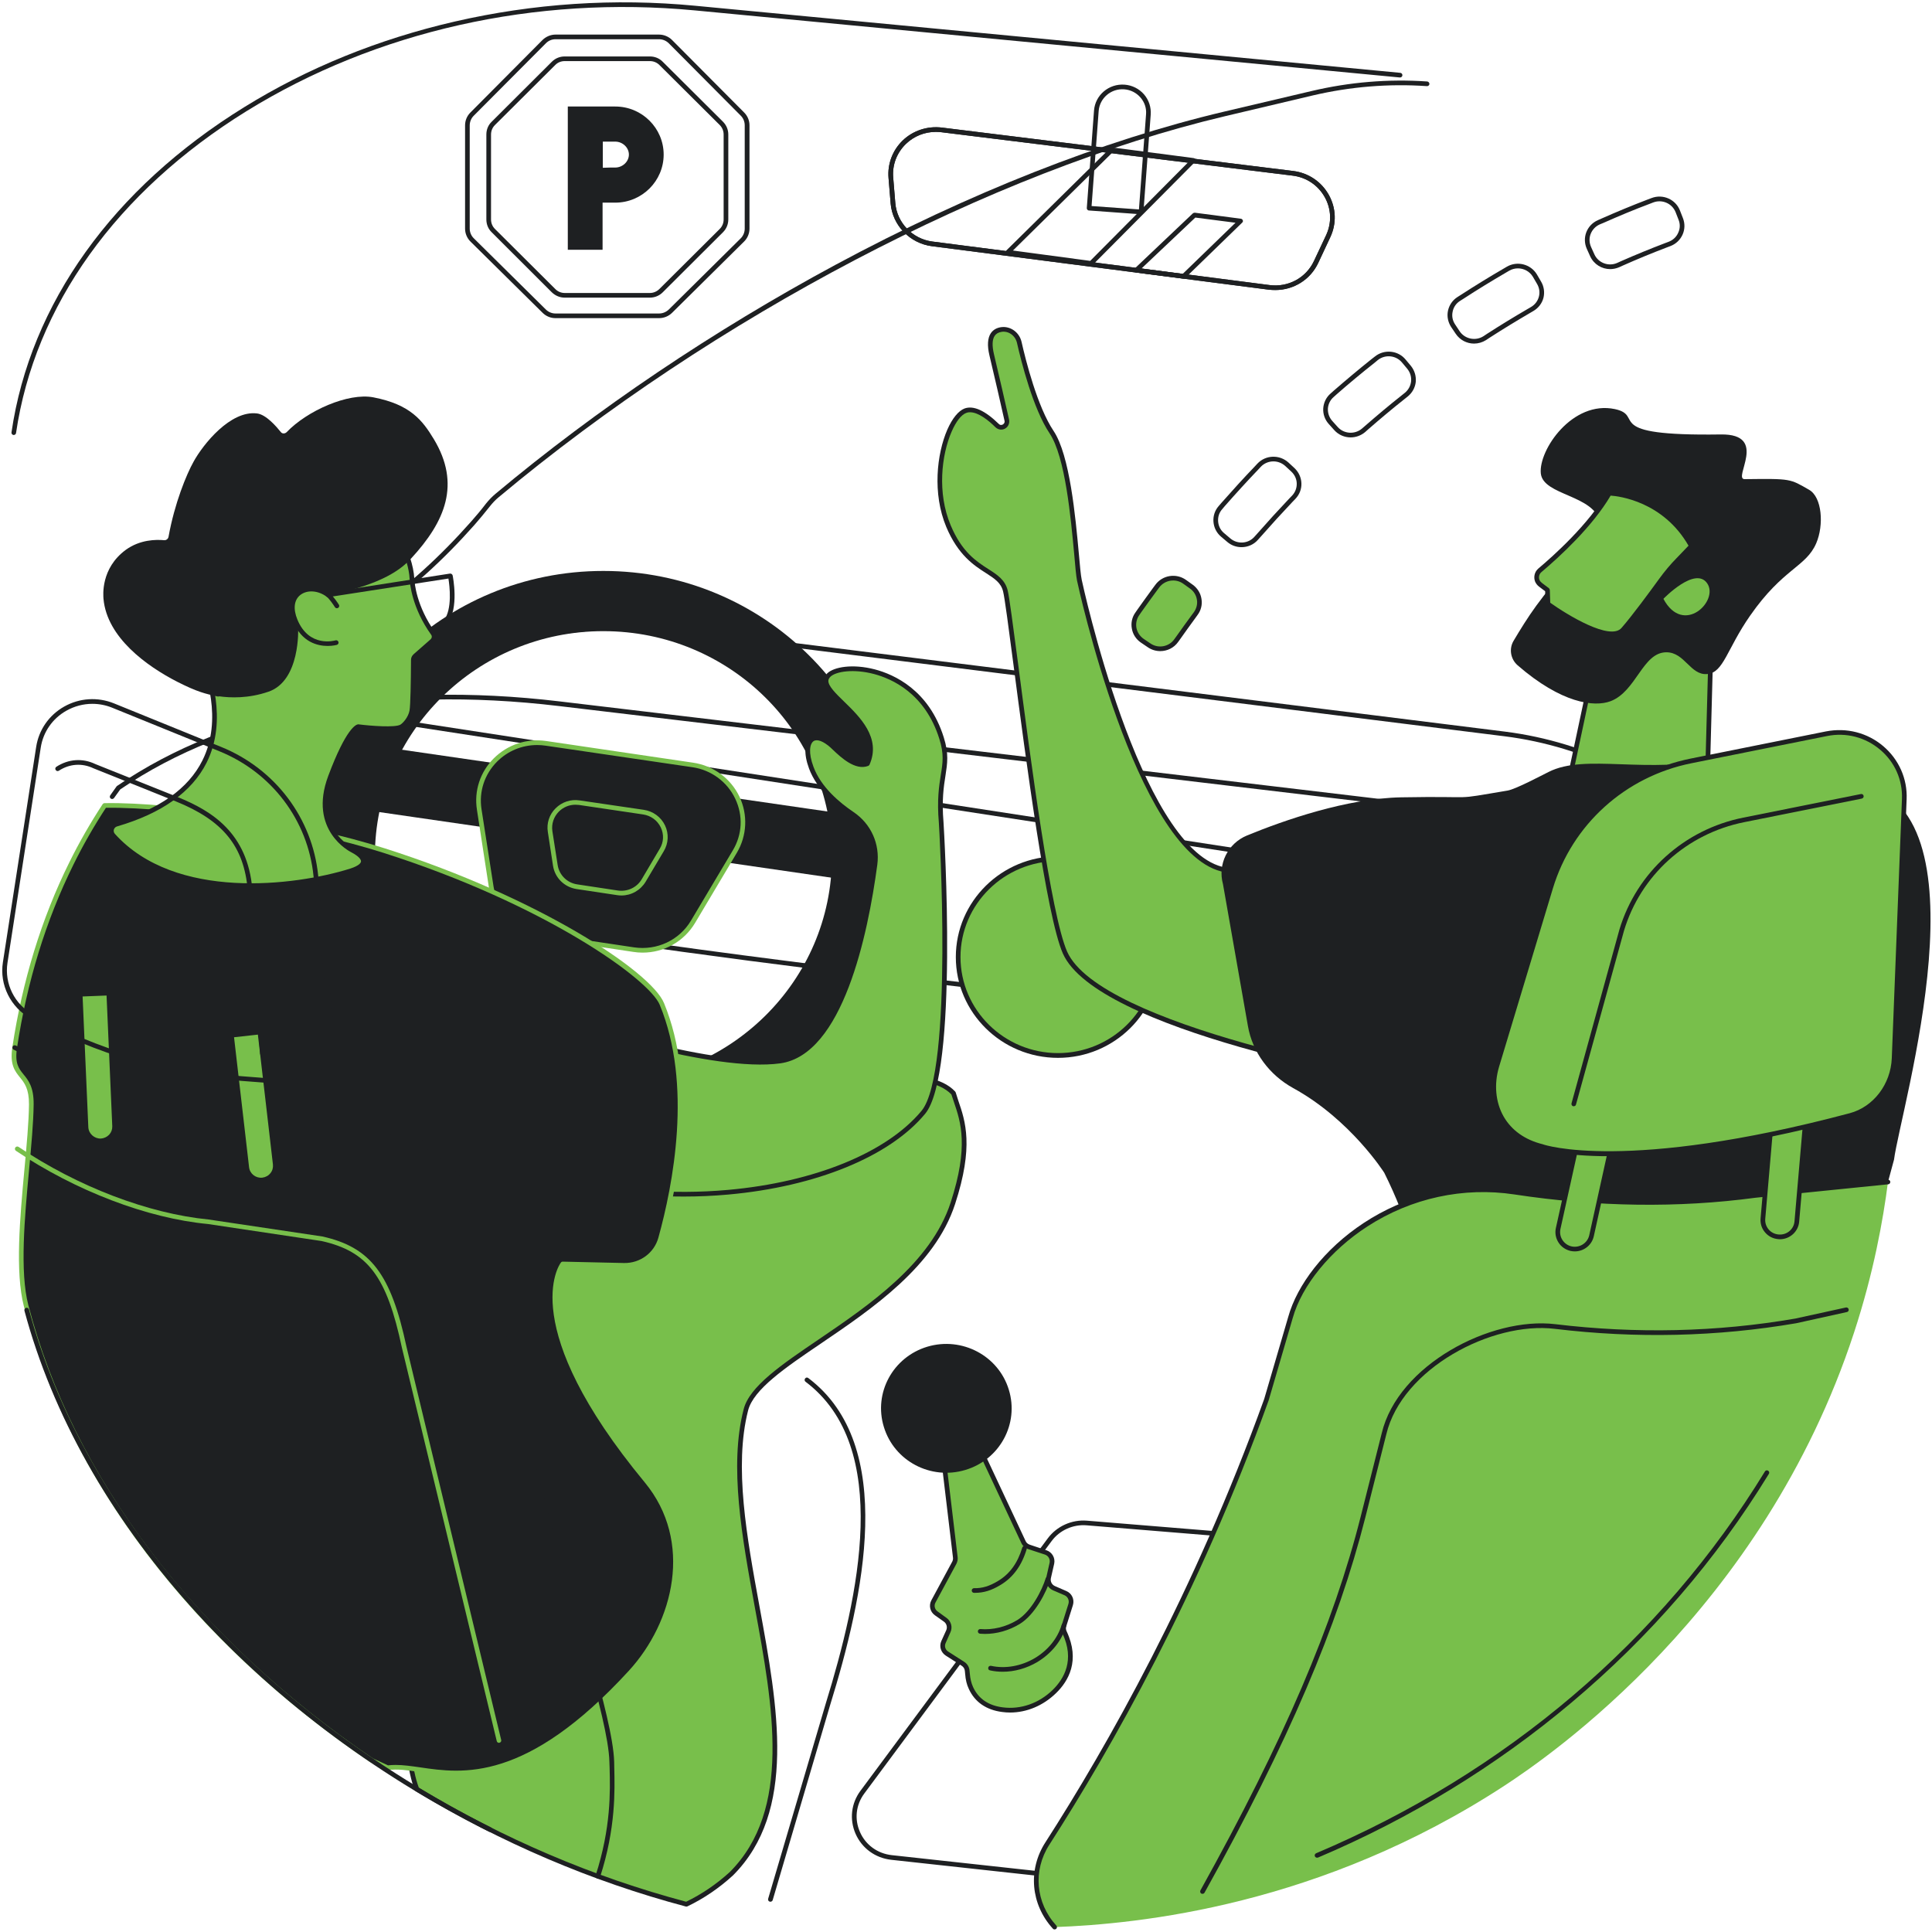 <?xml version="1.0" encoding="UTF-8"?>
<svg xmlns="http://www.w3.org/2000/svg" width="188" height="188" viewBox="0 0 188 188" fill="none">
  <g clip-path="url(#clip0_36_77)">
    <path d="M1.346 42.327C1.332 42.327 1.318 42.327 1.304 42.327C1.181 42.306 1.098 42.193 1.119 42.07C2.944 29.559 10.987 18.323 23.764 10.428C29.92 6.614 36.799 3.817 44.234 2.101C51.906 0.333 59.784 -0.192 67.642 0.559L136.259 7.087C136.383 7.097 136.476 7.21 136.465 7.333C136.455 7.457 136.342 7.549 136.218 7.539L67.601 1.011C52.081 -0.459 36.603 3.016 24.001 10.808C11.348 18.641 3.377 29.764 1.562 42.131C1.552 42.244 1.449 42.327 1.346 42.327Z" fill="#1E2022"></path>
    <path d="M175.456 91.116C173.826 91.116 172.011 90.962 169.959 90.643L38.779 70.473C36.52 70.134 34.716 68.633 33.953 66.485C33.189 64.336 33.653 62.064 35.18 60.389L35.345 60.203C35.633 59.895 35.963 59.597 36.345 59.34C39.686 57.006 42.79 54.2 45.832 50.766C46.337 50.201 46.832 49.605 47.296 48.998C47.585 48.639 47.895 48.32 48.214 48.053C58.021 39.849 69.468 32.139 81.326 25.755C94.258 18.795 107.323 13.645 119.131 10.859C122.08 10.16 124.916 9.492 127.638 8.855C131.34 7.981 135.115 7.672 138.878 7.929C139.002 7.94 139.095 8.053 139.095 8.176C139.085 8.299 138.971 8.392 138.848 8.382C135.135 8.125 131.392 8.433 127.752 9.286C125.022 9.931 122.183 10.602 119.234 11.301C96.557 16.657 69.457 30.875 48.503 48.402C48.204 48.649 47.925 48.947 47.657 49.286C47.183 49.893 46.678 50.489 46.172 51.075C43.11 54.529 39.985 57.356 36.603 59.71C36.252 59.957 35.943 60.224 35.685 60.512L35.52 60.687C34.097 62.239 33.674 64.346 34.375 66.33C35.087 68.325 36.757 69.713 38.851 70.031L170.031 90.191C177.188 91.321 181.282 90.273 185.232 88.35C185.345 88.289 185.489 88.34 185.541 88.453C185.592 88.566 185.551 88.7 185.438 88.751C182.55 90.16 179.58 91.116 175.456 91.116Z" fill="#1E2022"></path>
    <path fill-rule="evenodd" clip-rule="evenodd" d="M120.812 53.244C120.317 53.244 119.822 53.079 119.419 52.73L118.811 52.216C118.378 51.846 118.12 51.332 118.079 50.766C118.038 50.211 118.213 49.666 118.595 49.235L118.852 48.937C119.914 47.734 120.997 46.541 122.09 45.4L122.358 45.112C123.163 44.259 124.514 44.218 125.38 45.01L125.968 45.554C126.38 45.945 126.617 46.469 126.638 47.025C126.659 47.59 126.452 48.124 126.06 48.536L125.782 48.824C124.741 49.923 123.699 51.065 122.688 52.216L122.42 52.514C122.008 52.997 121.41 53.244 120.812 53.244ZM123.916 44.897C123.472 44.897 123.018 45.071 122.688 45.421L122.42 45.709C121.327 46.85 120.244 48.042 119.193 49.235L118.935 49.543C118.636 49.872 118.502 50.294 118.533 50.736C118.564 51.178 118.76 51.578 119.1 51.866L119.719 52.391C120.42 52.987 121.482 52.915 122.08 52.216L122.348 51.918C123.359 50.766 124.411 49.615 125.452 48.515L125.731 48.227C126.04 47.898 126.195 47.487 126.184 47.045C126.174 46.603 125.978 46.192 125.658 45.894L125.071 45.349C124.741 45.051 124.328 44.897 123.916 44.897ZM131.433 42.563C130.845 42.563 130.258 42.327 129.835 41.854L129.299 41.257C128.917 40.836 128.731 40.291 128.762 39.736C128.804 39.17 129.051 38.657 129.484 38.286L129.783 38.019C130.99 36.971 132.227 35.932 133.475 34.935L133.795 34.688C134.702 33.959 136.053 34.092 136.785 34.997L137.301 35.614C137.651 36.056 137.816 36.6 137.765 37.166C137.703 37.721 137.424 38.225 136.981 38.584L136.672 38.831C135.475 39.777 134.29 40.774 133.145 41.771L132.846 42.039C132.433 42.388 131.928 42.563 131.433 42.563ZM130.175 41.556C130.783 42.234 131.846 42.296 132.537 41.699L132.846 41.432C134.001 40.425 135.187 39.428 136.383 38.482L136.703 38.225C137.043 37.947 137.259 37.556 137.311 37.114C137.352 36.672 137.229 36.251 136.95 35.901L136.435 35.285C135.857 34.575 134.795 34.462 134.073 35.038L133.764 35.295C132.516 36.282 131.278 37.31 130.082 38.358L129.783 38.626C129.443 38.913 129.247 39.325 129.216 39.756C129.195 40.199 129.34 40.62 129.639 40.959L130.175 41.556ZM143.436 33.434C142.746 33.434 142.065 33.095 141.652 32.478L141.209 31.82C140.9 31.347 140.786 30.782 140.9 30.237C141.023 29.682 141.343 29.209 141.828 28.901L142.168 28.685C143.519 27.811 144.901 26.958 146.283 26.156L146.633 25.95C147.644 25.364 148.953 25.704 149.552 26.701L149.954 27.39C150.242 27.873 150.325 28.438 150.191 28.983C150.047 29.528 149.696 29.98 149.201 30.268L148.85 30.474C147.551 31.234 146.231 32.036 144.942 32.869L144.602 33.095C144.241 33.321 143.839 33.434 143.436 33.434ZM147.706 26.115C147.417 26.115 147.128 26.187 146.86 26.341L146.509 26.547C145.138 27.348 143.756 28.191 142.416 29.065L142.075 29.281C141.694 29.517 141.436 29.898 141.353 30.33C141.261 30.761 141.343 31.193 141.591 31.563L142.034 32.231C142.539 32.992 143.581 33.208 144.354 32.715L144.695 32.488C145.984 31.656 147.314 30.844 148.623 30.083L148.974 29.877C149.366 29.651 149.634 29.291 149.747 28.87C149.861 28.438 149.789 27.996 149.562 27.616L149.16 26.927C148.84 26.403 148.283 26.115 147.706 26.115ZM156.688 26.187C155.873 26.187 155.099 25.724 154.739 24.943L154.409 24.213C154.182 23.699 154.161 23.134 154.357 22.609C154.563 22.075 154.955 21.663 155.481 21.427L155.852 21.263C157.337 20.605 158.853 19.978 160.338 19.412L160.72 19.268C161.813 18.857 163.05 19.392 163.473 20.481L163.762 21.221C163.968 21.746 163.958 22.311 163.731 22.825C163.494 23.349 163.081 23.74 162.545 23.946L162.163 24.09C160.761 24.624 159.338 25.21 157.925 25.837L157.564 26.002C157.275 26.125 156.976 26.187 156.688 26.187ZM155.151 24.758C155.533 25.59 156.533 25.961 157.378 25.58L157.739 25.416C159.162 24.789 160.596 24.203 161.998 23.668L162.38 23.524C162.803 23.36 163.133 23.051 163.308 22.64C163.494 22.239 163.504 21.797 163.339 21.386L163.05 20.646C162.71 19.793 161.74 19.371 160.874 19.7L160.503 19.844C159.018 20.399 157.523 21.026 156.038 21.684L155.667 21.838C155.254 22.023 154.945 22.352 154.78 22.774C154.625 23.175 154.646 23.627 154.821 24.028L155.151 24.758Z" fill="#1E2022"></path>
    <path d="M111.809 62.794L111.149 62.341C110.283 61.745 110.077 60.573 110.675 59.72L110.902 59.401C111.386 58.723 111.881 58.034 112.376 57.355L112.613 57.037C113.232 56.194 114.428 56.009 115.274 56.615L115.934 57.088C116.78 57.695 116.975 58.867 116.357 59.709L116.12 60.038C115.635 60.686 115.15 61.354 114.696 62.002L114.459 62.331C113.861 63.184 112.675 63.39 111.809 62.794Z" fill="#78BF4B"></path>
    <path fill-rule="evenodd" clip-rule="evenodd" d="M112.902 63.359C112.479 63.359 112.057 63.236 111.685 62.979L111.015 62.526C110.551 62.208 110.231 61.724 110.139 61.169C110.035 60.614 110.159 60.049 110.489 59.597L110.716 59.268C111.19 58.589 111.696 57.911 112.191 57.222L112.428 56.903C113.119 55.957 114.459 55.752 115.408 56.43L116.068 56.903C116.522 57.232 116.831 57.726 116.914 58.281C117.006 58.836 116.872 59.391 116.532 59.843L116.295 60.172C115.821 60.82 115.346 61.478 114.882 62.136L114.645 62.465C114.232 63.051 113.572 63.359 112.902 63.359ZM111.943 62.609C112.696 63.133 113.748 62.948 114.274 62.197L114.511 61.868C114.975 61.211 115.449 60.553 115.934 59.895L116.171 59.576C116.429 59.216 116.542 58.784 116.47 58.353C116.398 57.911 116.161 57.53 115.8 57.273L115.14 56.8C114.397 56.266 113.346 56.43 112.799 57.17L112.562 57.489C112.057 58.178 111.562 58.856 111.087 59.525L110.86 59.854C110.603 60.213 110.51 60.655 110.582 61.087C110.664 61.519 110.912 61.899 111.273 62.156L111.943 62.609Z" fill="#1E2022"></path>
    <path fill-rule="evenodd" clip-rule="evenodd" d="M180.962 104.88C180.955 104.88 180.949 104.88 180.942 104.88C180.56 104.85 142.024 101.509 103.497 97.181C80.873 94.641 62.672 92.257 49.41 90.098C32.519 87.363 23.836 85.04 22.877 83.004C22.712 82.665 22.743 82.316 22.96 82.007C33.396 66.865 49.462 59.072 65.941 61.149L146.448 71.193C162.607 73.228 176.239 86.335 181.179 104.593C181.199 104.665 181.179 104.747 181.138 104.798C181.096 104.85 181.024 104.88 180.962 104.88ZM23.29 82.809C24.403 85.174 39.243 89.501 103.549 96.728C140.188 100.851 176.837 104.068 180.653 104.397C175.693 86.489 162.277 73.639 146.396 71.645L65.879 61.601C49.575 59.535 33.674 67.266 23.341 82.264C23.207 82.439 23.197 82.624 23.29 82.809Z" fill="#1E2022"></path>
    <path d="M167.154 88.248C167.113 88.248 167.072 88.238 167.031 88.217C158.915 83.303 150.046 80.075 142.044 79.129L54.401 68.706C37.273 66.66 22.506 69.466 11.699 76.817C11.499 77.091 11.3 77.368 11.101 77.649C11.029 77.752 10.884 77.783 10.781 77.711C10.678 77.639 10.657 77.495 10.729 77.392C10.936 77.091 11.142 76.799 11.348 76.518C11.369 76.498 11.389 76.481 11.41 76.467C22.31 69.034 37.201 66.197 54.463 68.253L142.106 78.677C150.16 79.633 159.101 82.882 167.268 87.826C167.381 87.898 167.412 88.032 167.35 88.145C167.299 88.207 167.227 88.248 167.154 88.248Z" fill="#1E2022"></path>
    <path d="M74.964 185.055C74.943 185.055 74.923 185.051 74.902 185.045C74.778 185.014 74.716 184.89 74.747 184.767L80.347 165.79C83.554 155.387 86.843 140.83 78.387 134.456C78.284 134.384 78.264 134.241 78.346 134.138C78.418 134.035 78.563 134.014 78.656 134.097C87.338 140.645 84.028 155.397 80.78 165.913L75.191 184.89C75.16 184.993 75.067 185.055 74.964 185.055Z" fill="#1E2022"></path>
    <path d="M112.655 93.13C112.655 98.414 108.313 102.701 102.951 102.701C97.589 102.701 93.237 98.414 93.237 93.13C93.237 87.846 97.589 83.56 102.951 83.56C108.313 83.56 112.655 87.846 112.655 93.13Z" fill="#78BF4B"></path>
    <path fill-rule="evenodd" clip-rule="evenodd" d="M102.951 102.938C97.465 102.938 93.01 98.538 93.01 93.13C93.01 87.723 97.465 83.323 102.951 83.323C108.427 83.323 112.882 87.723 112.882 93.13C112.882 98.538 108.427 102.938 102.951 102.938ZM102.951 83.786C97.723 83.786 93.464 87.98 93.464 93.13C93.464 98.281 97.723 102.475 102.951 102.475C108.179 102.475 112.428 98.281 112.428 93.13C112.428 87.98 108.179 83.786 102.951 83.786Z" fill="#1E2022"></path>
    <path fill-rule="evenodd" clip-rule="evenodd" d="M111.036 20.852C111.036 20.852 111.032 20.852 111.025 20.852L105.962 20.482C105.9 20.482 105.849 20.451 105.807 20.4C105.766 20.358 105.746 20.297 105.756 20.235L106.457 10.757C106.571 9.256 107.901 8.125 109.427 8.238C110.159 8.29 110.84 8.629 111.324 9.184C111.799 9.739 112.026 10.438 111.974 11.158L111.263 20.646C111.252 20.759 111.159 20.852 111.036 20.852ZM106.22 20.05L110.829 20.379L111.52 11.127C111.572 10.52 111.376 9.945 110.974 9.482C110.572 9.02 110.005 8.732 109.386 8.691C108.117 8.598 107.014 9.544 106.911 10.788L106.22 20.05Z" fill="#1E2022"></path>
    <path fill-rule="evenodd" clip-rule="evenodd" d="M124.101 28.223C123.895 28.223 123.692 28.212 123.493 28.192L90.68 23.957C88.535 23.679 86.854 21.931 86.668 19.814L86.462 17.316C86.348 15.948 86.854 14.622 87.844 13.666C88.854 12.7 90.246 12.248 91.639 12.412L125.834 16.637C127.319 16.822 128.587 17.675 129.309 18.971C130.02 20.256 130.072 21.746 129.453 23.073L128.278 25.581C127.514 27.215 125.885 28.223 124.101 28.223ZM91.061 12.834C89.978 12.834 88.947 13.245 88.163 13.995C87.266 14.859 86.812 16.051 86.916 17.274L87.122 19.773C87.287 21.685 88.803 23.258 90.731 23.504L123.544 27.74C125.37 27.976 127.102 27.03 127.865 25.386L129.041 22.887C129.598 21.695 129.556 20.348 128.917 19.197C128.267 18.025 127.123 17.254 125.782 17.09L91.587 12.864C91.408 12.844 91.233 12.834 91.061 12.834Z" fill="#1E2022"></path>
    <path fill-rule="evenodd" clip-rule="evenodd" d="M106.168 25.858C106.155 25.858 106.144 25.855 106.137 25.848L98.053 24.769C97.97 24.758 97.898 24.697 97.867 24.614C97.836 24.532 97.857 24.44 97.919 24.378L108.025 14.417C108.076 14.365 108.148 14.345 108.221 14.345L116.151 15.383C116.233 15.393 116.305 15.455 116.336 15.537C116.367 15.609 116.346 15.702 116.285 15.763L106.323 25.786C106.282 25.828 106.23 25.858 106.168 25.858ZM98.568 24.378L106.086 25.386L115.635 15.774L108.272 14.818L98.568 24.378Z" fill="#1E2022"></path>
    <path fill-rule="evenodd" clip-rule="evenodd" d="M115.171 27.113C115.157 27.113 115.147 27.113 115.14 27.113L110.541 26.517C110.458 26.506 110.376 26.445 110.355 26.363C110.324 26.28 110.345 26.188 110.417 26.126L116.078 20.76C116.13 20.719 116.202 20.698 116.264 20.698L120.75 21.284C120.832 21.294 120.904 21.356 120.935 21.438C120.966 21.521 120.946 21.603 120.873 21.665L115.326 27.051C115.284 27.092 115.233 27.113 115.171 27.113ZM111.077 26.126L115.088 26.65L120.224 21.675L116.316 21.171L111.077 26.126Z" fill="#1E2022"></path>
    <path fill-rule="evenodd" clip-rule="evenodd" d="M124.101 28.223C123.895 28.223 123.692 28.212 123.493 28.192L90.68 23.957C88.535 23.679 86.854 21.931 86.668 19.814L86.462 17.316C86.348 15.948 86.854 14.622 87.844 13.666C88.854 12.7 90.246 12.248 91.639 12.412L125.834 16.637C127.319 16.822 128.587 17.675 129.309 18.971C130.02 20.256 130.072 21.746 129.453 23.073L128.278 25.581C127.514 27.215 125.885 28.223 124.101 28.223ZM91.061 12.834C89.978 12.834 88.947 13.245 88.163 13.995C87.266 14.859 86.812 16.051 86.916 17.274L87.122 19.773C87.287 21.685 88.803 23.258 90.731 23.504L123.544 27.74C125.37 27.976 127.102 27.03 127.865 25.386L129.041 22.887C129.598 21.695 129.556 20.348 128.917 19.197C128.267 18.025 127.123 17.254 125.782 17.09L91.587 12.864C91.408 12.844 91.233 12.834 91.061 12.834Z" fill="#1E2022"></path>
    <path fill-rule="evenodd" clip-rule="evenodd" d="M100.94 182.505C100.782 182.505 100.62 182.495 100.455 182.475L86.72 180.974C85.173 180.799 83.874 179.853 83.255 178.445C82.646 177.047 82.822 175.484 83.729 174.261L101.961 149.691C102.838 148.509 104.302 147.851 105.776 147.975L118.594 149.023C120.152 149.157 121.472 150.062 122.132 151.449C122.781 152.817 122.647 154.389 121.781 155.633L104.477 180.655C103.673 181.827 102.343 182.505 100.94 182.505ZM100.507 182.022C101.92 182.187 103.302 181.56 104.106 180.398L121.41 155.376C122.183 154.266 122.297 152.868 121.719 151.645C121.121 150.401 119.945 149.599 118.564 149.476L105.746 148.427C104.415 148.314 103.106 148.91 102.332 149.959L84.1 174.528C83.286 175.628 83.131 177.016 83.678 178.26C84.224 179.524 85.389 180.367 86.771 180.521L100.507 182.022Z" fill="#1E2022"></path>
    <path d="M97.558 166.367C96.382 166.212 95.124 165.688 94.474 164.239C94.278 163.807 94.186 163.344 94.144 162.871L94.114 162.563C94.082 162.296 93.938 162.049 93.701 161.895L92.154 160.908C91.773 160.671 91.628 160.199 91.804 159.787L92.288 158.718C92.453 158.328 92.329 157.875 91.979 157.618L91.102 156.991C90.731 156.724 90.618 156.241 90.824 155.84L92.855 152.067C92.948 151.903 92.979 151.718 92.959 151.543L91.587 140.039L94.392 138.96L99.589 150.052C99.692 150.278 99.888 150.443 100.125 150.525L101.755 151.07C102.198 151.214 102.456 151.666 102.353 152.118L102.033 153.527C101.94 153.948 102.157 154.37 102.559 154.545L103.673 155.028C104.106 155.213 104.322 155.675 104.188 156.117L103.539 158.184C103.467 158.41 103.487 158.636 103.59 158.852C104.735 161.278 104.034 163.211 102.6 164.598C101.239 165.914 99.434 166.613 97.558 166.367Z" fill="#78BF4B"></path>
    <path fill-rule="evenodd" clip-rule="evenodd" d="M98.29 166.644C98.035 166.644 97.781 166.627 97.527 166.592C95.97 166.397 94.846 165.616 94.268 164.331C94.072 163.92 93.959 163.447 93.918 162.892L93.887 162.583C93.866 162.378 93.753 162.203 93.577 162.09L92.03 161.103C91.556 160.794 91.37 160.208 91.597 159.694L92.082 158.625C92.206 158.337 92.113 157.988 91.855 157.803L90.968 157.176C90.504 156.847 90.36 156.23 90.628 155.726L92.659 151.964C92.721 151.84 92.752 151.707 92.732 151.563L91.36 140.07C91.35 139.967 91.401 139.864 91.504 139.833L94.309 138.744C94.423 138.703 94.547 138.754 94.598 138.857L99.796 149.949C99.868 150.124 100.022 150.247 100.198 150.309L101.827 150.854C102.384 151.039 102.703 151.604 102.58 152.169L102.26 153.568C102.188 153.886 102.353 154.205 102.652 154.339L103.766 154.822C104.302 155.048 104.57 155.634 104.405 156.189L103.755 158.255C103.704 158.409 103.714 158.584 103.797 158.749C105.127 161.586 103.972 163.591 102.755 164.763C101.507 165.976 99.909 166.644 98.29 166.644ZM91.835 140.193L93.185 151.512C93.216 151.738 93.165 151.974 93.062 152.18L91.03 155.942C90.865 156.24 90.958 156.61 91.236 156.806L92.113 157.443C92.546 157.752 92.711 158.327 92.495 158.81L92.02 159.879C91.876 160.188 91.989 160.537 92.268 160.712L93.825 161.709C94.114 161.894 94.309 162.193 94.34 162.542L94.371 162.85C94.412 163.354 94.516 163.776 94.681 164.146C95.196 165.287 96.176 165.965 97.578 166.14C99.321 166.366 101.095 165.749 102.435 164.444C103.539 163.364 104.611 161.535 103.384 158.944C103.26 158.677 103.24 158.389 103.322 158.122L103.972 156.055C104.065 155.726 103.91 155.377 103.59 155.233L102.466 154.75C101.971 154.534 101.693 153.999 101.817 153.475L102.136 152.067C102.209 151.727 102.013 151.388 101.683 151.275L100.053 150.741C99.754 150.638 99.507 150.422 99.383 150.144L94.278 139.247L91.835 140.193Z" fill="#1E2022"></path>
    <path d="M98.166 135.227C99.187 138.538 97.29 142.043 93.928 143.04C90.566 144.048 87.019 142.177 86.008 138.856C84.987 135.546 86.885 132.051 90.246 131.043C93.608 130.046 97.156 131.917 98.166 135.227Z" fill="#1E2022"></path>
    <path d="M97.578 162.675C97.156 162.675 96.743 162.634 96.331 162.542C96.207 162.521 96.135 162.398 96.166 162.274C96.186 162.151 96.31 162.079 96.434 162.099C97.826 162.408 99.383 162.13 100.713 161.339C101.992 160.568 102.92 159.416 103.312 158.101C103.343 157.977 103.477 157.915 103.601 157.946C103.714 157.987 103.786 158.111 103.745 158.234C103.322 159.653 102.322 160.897 100.94 161.729C99.899 162.346 98.723 162.675 97.578 162.675Z" fill="#1E2022"></path>
    <path d="M95.836 158.995C95.677 158.995 95.523 158.988 95.371 158.974C95.237 158.964 95.145 158.861 95.155 158.727C95.165 158.604 95.279 158.511 95.402 158.522C96.609 158.624 97.877 158.316 98.97 157.658C100.352 156.825 101.414 154.708 101.755 153.577C101.796 153.454 101.92 153.382 102.043 153.423C102.167 153.454 102.229 153.587 102.198 153.7C101.837 154.903 100.703 157.144 99.208 158.038C98.166 158.666 96.99 158.995 95.836 158.995Z" fill="#1E2022"></path>
    <path d="M94.877 154.996C94.842 154.996 94.811 154.996 94.784 154.996C94.65 154.996 94.557 154.893 94.557 154.769C94.557 154.636 94.67 154.543 94.784 154.543C95.578 154.564 96.279 154.348 97.114 153.844C98.249 153.166 99.022 152.107 99.476 150.596C99.507 150.472 99.641 150.411 99.754 150.441C99.878 150.483 99.95 150.606 99.909 150.729C99.424 152.343 98.589 153.495 97.352 154.235C96.465 154.769 95.722 154.996 94.877 154.996Z" fill="#1E2022"></path>
    <path d="M137.785 82.799C137.785 82.799 124.545 86.037 118.873 84.578C110.902 82.522 105.395 58.24 105.034 56.462C104.673 54.694 104.395 45.143 102.332 42.049C100.754 39.705 99.63 35.305 99.177 33.311C99.001 32.509 98.238 31.933 97.413 32.067C96.702 32.18 96.083 32.746 96.506 34.524C96.99 36.58 97.568 39.109 97.97 40.867C98.094 41.422 97.434 41.813 97.042 41.422C96.104 40.507 94.887 39.613 93.948 39.962C92.175 40.61 90.339 46.531 92.288 51.188C94.237 55.855 97.29 55.3 97.836 57.5C98.383 59.69 101.384 87.6 103.632 92.689C106.87 100.008 134.475 105.056 139.002 105.621C143.519 106.186 137.785 82.799 137.785 82.799Z" fill="#78BF4B"></path>
    <path fill-rule="evenodd" clip-rule="evenodd" d="M139.157 105.857C139.095 105.857 139.033 105.854 138.971 105.847C134.073 105.23 106.705 100.214 103.425 92.781C101.817 89.132 99.816 73.825 98.62 64.686C98.145 61.047 97.764 58.168 97.609 57.551C97.403 56.708 96.784 56.307 95.939 55.763C94.794 55.033 93.237 54.025 92.082 51.281C90.721 48.022 91.154 44.177 92.185 41.802C92.67 40.702 93.268 39.972 93.866 39.746C94.732 39.438 95.846 39.941 97.197 41.257C97.352 41.412 97.527 41.34 97.578 41.309C97.692 41.247 97.795 41.114 97.743 40.918C97.352 39.17 96.774 36.652 96.279 34.575C96.052 33.619 96.104 32.889 96.413 32.427C96.63 32.108 96.949 31.913 97.382 31.841C98.3 31.697 99.187 32.324 99.404 33.26C99.816 35.089 100.95 39.582 102.518 41.926C104.106 44.29 104.652 50.304 104.982 53.892C105.086 55.063 105.168 55.989 105.261 56.42C105.312 56.678 110.84 82.265 118.935 84.351C124.483 85.78 137.6 82.604 137.734 82.573C137.785 82.563 137.847 82.573 137.899 82.604C137.95 82.635 137.992 82.686 138.002 82.737C138.208 83.539 142.797 102.424 140.116 105.415C139.858 105.713 139.528 105.857 139.157 105.857ZM94.392 40.116C94.268 40.109 94.148 40.13 94.031 40.178C93.546 40.353 93.031 41.011 92.608 41.987C91.608 44.27 91.185 47.97 92.505 51.106C93.598 53.727 95.031 54.642 96.186 55.382C97.052 55.937 97.795 56.42 98.053 57.438C98.218 58.086 98.568 60.831 99.074 64.624C100.26 73.742 102.26 89.008 103.838 92.596C107.035 99.823 134.929 104.881 139.023 105.395C139.332 105.436 139.58 105.343 139.776 105.117C142.147 102.465 138.136 85.225 137.62 83.066C135.805 83.498 124.142 86.171 118.821 84.793C110.458 82.635 104.859 56.77 104.807 56.513C104.714 56.05 104.632 55.115 104.529 53.933C104.199 50.386 103.663 44.455 102.136 42.172C100.528 39.777 99.383 35.213 98.96 33.362C98.795 32.653 98.135 32.18 97.455 32.293C97.145 32.345 96.939 32.468 96.795 32.673C96.547 33.033 96.526 33.64 96.722 34.472C97.217 36.549 97.795 39.068 98.187 40.815C98.269 41.175 98.115 41.535 97.795 41.71C97.496 41.874 97.135 41.823 96.877 41.586C96.166 40.877 95.196 40.116 94.392 40.116Z" fill="#1E2022"></path>
    <path d="M166.092 77.69L166.587 59.484L155.471 62.887L152.862 75.203C152.48 77.67 154.316 79.428 154.316 79.428C156.543 81.813 160.245 82.162 163.246 80.836L163.937 80.528C165.102 80.014 165.917 78.945 166.092 77.69Z" fill="#78BF4B"></path>
    <path fill-rule="evenodd" clip-rule="evenodd" d="M159.627 81.843C157.523 81.843 155.533 81.062 154.151 79.582C154.079 79.52 152.243 77.721 152.635 75.161L155.254 62.846C155.264 62.763 155.326 62.702 155.409 62.671L166.515 59.268C166.587 59.248 166.67 59.258 166.721 59.299C166.783 59.34 166.814 59.412 166.814 59.484L166.319 77.7C166.319 77.707 166.319 77.714 166.319 77.721C166.123 79.057 165.278 80.188 164.03 80.733L163.339 81.041C162.122 81.576 160.854 81.843 159.627 81.843ZM155.667 63.072L153.078 75.243C152.728 77.546 154.45 79.252 154.47 79.263C156.502 81.432 160.07 81.987 163.153 80.62L163.844 80.322C164.937 79.838 165.69 78.841 165.865 77.669L166.35 59.792L155.667 63.072Z" fill="#1E2022"></path>
    <path d="M157.141 39.808C160.163 40.456 155.595 42.45 167.443 42.276C172.166 42.204 168.557 46.645 169.774 46.624C174.301 46.573 174.146 46.573 176.043 47.662C177.302 48.382 177.497 51.086 176.734 52.864C175.724 55.198 173.517 55.28 170.289 59.926C168.021 63.185 167.722 65.467 166.113 65.591C164.484 65.724 163.937 63.463 162.143 63.473C159.833 63.483 159.235 67.277 156.719 68.233C155.13 68.829 151.934 68.438 147.675 64.737C146.984 64.131 146.819 63.123 147.293 62.342C147.891 61.335 148.665 60.07 149.5 58.929C153.501 53.46 156.079 52.679 155.718 50.88C155.172 48.125 150.15 48.248 149.933 46.059C149.717 43.776 153.016 38.934 157.141 39.808Z" fill="#1E2022"></path>
    <path d="M164.587 53.131L163.298 54.468C162.693 55.098 162.136 55.766 161.627 56.472C160.668 57.788 158.997 60.05 157.966 61.252C156.45 63.01 150.624 58.765 150.624 58.765L150.572 57.418L149.902 56.904C149.778 56.801 149.665 56.678 149.603 56.534C149.448 56.154 149.552 55.742 149.851 55.496C151.439 54.159 154.831 51.086 156.605 47.991C156.605 47.991 161.782 48.074 164.587 53.131Z" fill="#78BF4B"></path>
    <path fill-rule="evenodd" clip-rule="evenodd" d="M156.853 61.9C154.625 61.9 150.985 59.309 150.49 58.949C150.428 58.908 150.397 58.847 150.397 58.775L150.356 57.531L149.768 57.089C149.593 56.955 149.469 56.791 149.387 56.616C149.201 56.163 149.325 55.639 149.696 55.321C151.119 54.128 154.625 50.993 156.399 47.878C156.44 47.806 156.523 47.765 156.605 47.765C156.657 47.765 161.947 47.909 164.783 53.018C164.834 53.11 164.824 53.213 164.752 53.285L163.463 54.621C162.875 55.238 162.318 55.907 161.813 56.605C160.885 57.87 159.183 60.183 158.142 61.396C157.832 61.756 157.378 61.9 156.853 61.9ZM150.851 58.651C152.491 59.823 156.688 62.393 157.791 61.098C158.832 59.905 160.524 57.603 161.441 56.338C161.957 55.629 162.524 54.94 163.143 54.313L164.308 53.1C161.833 48.793 157.533 48.279 156.729 48.227C154.955 51.25 151.758 54.179 149.995 55.67C149.768 55.855 149.696 56.174 149.809 56.441C149.851 56.544 149.933 56.636 150.047 56.729L150.717 57.233C150.768 57.274 150.799 57.335 150.81 57.407L150.851 58.651Z" fill="#1E2022"></path>
    <path d="M161.864 58.272C161.864 58.272 164.948 55.064 166.123 56.761C167.299 58.457 163.813 61.911 161.864 58.272Z" fill="#78BF4B"></path>
    <path d="M178.261 130.889C180.643 125.133 182.674 119.067 184.303 112.848C184.943 107.924 193.894 78.297 180.674 76.241C176.714 75.624 171.939 74.966 170.001 74.061C169.206 73.691 168.309 73.588 167.443 73.784C160.194 75.398 154.305 73.28 150.686 75.12C150.098 75.408 147.52 76.785 146.705 76.929C140.869 77.906 144.292 77.443 136.352 77.587C131.041 77.69 124.978 79.808 121.348 81.298C119.471 82.069 118.471 84.105 119.007 86.037L121.43 99.823C121.874 102.403 123.524 104.603 125.834 105.878C131.423 108.941 134.702 114.123 134.702 114.123C139.446 123.662 138.693 129.902 138.26 138.127C137.61 150.648 131.34 163.323 131.412 163.549C132.681 167.507 140.621 168.35 149.851 167.856C161.988 158.45 171.991 146.001 178.261 130.889Z" fill="#1E2022"></path>
    <path d="M183.716 115.018C179.412 115.456 175.112 115.891 170.815 116.323C161.658 117.557 153.491 116.93 147.396 116.004C136.228 114.319 127.298 121.998 125.576 128.197L123.225 136.205C116.573 154.668 108.324 169.43 101.909 179.402C100.167 182.116 100.672 185.405 102.621 187.523C110.819 187.225 128.515 185.446 146.417 173.748C150.603 171.003 171.537 156.785 180.416 129.667C182.323 123.838 183.241 118.729 183.716 115.018Z" fill="#78BF4B"></path>
    <path d="M102.621 187.749C102.559 187.749 102.497 187.728 102.456 187.677C100.301 185.323 100.002 181.951 101.724 179.278C107.684 170.005 116.212 154.996 123.018 136.132L125.359 128.135C127.071 121.977 135.909 114.041 147.427 115.778C155.45 116.991 163.308 117.104 170.784 116.097L183.695 114.791C183.819 114.791 183.932 114.873 183.942 114.997C183.953 115.12 183.86 115.233 183.736 115.243L170.836 116.549C163.318 117.556 155.419 117.454 147.365 116.23C142.405 115.48 137.332 116.58 133.073 119.335C129.463 121.668 126.679 125.081 125.792 128.258L123.451 136.266C116.635 155.192 108.076 170.231 102.105 179.514C100.497 182.012 100.775 185.168 102.786 187.368C102.879 187.461 102.868 187.605 102.776 187.697C102.734 187.728 102.673 187.749 102.621 187.749Z" fill="#1E2022"></path>
    <path d="M128.154 180.769C128.071 180.769 127.989 180.717 127.948 180.635C127.896 180.522 127.958 180.388 128.071 180.337C146.561 172.504 161.658 159.654 171.743 143.185C171.805 143.072 171.949 143.041 172.053 143.113C172.156 143.175 172.197 143.308 172.125 143.421C167.01 151.779 160.544 159.273 152.893 165.698C145.54 171.877 137.249 176.945 128.247 180.759C128.219 180.765 128.188 180.769 128.154 180.769Z" fill="#1E2022"></path>
    <path d="M117.017 184.284C116.975 184.284 116.938 184.278 116.903 184.264C116.79 184.202 116.759 184.058 116.81 183.955C124.936 169.327 129.752 158.101 132.413 147.554L134.455 139.463C136.032 132.843 145.055 128.094 151.346 128.854C159.214 129.8 167.072 129.625 174.692 128.309L179.622 127.23C179.745 127.209 179.869 127.281 179.89 127.405C179.921 127.528 179.838 127.652 179.725 127.672L174.785 128.762C167.103 130.078 159.204 130.263 151.294 129.307C145.189 128.566 136.424 133.162 134.898 139.576L132.856 147.667C130.175 158.255 125.359 169.512 117.213 184.171C117.171 184.243 117.099 184.284 117.017 184.284Z" fill="#1E2022"></path>
    <path d="M152.893 121.503C151.996 121.308 151.428 120.444 151.624 119.56L154.955 104.479L158.203 105.179L154.862 120.259C154.666 121.133 153.79 121.699 152.893 121.503Z" fill="#78BF4B"></path>
    <path fill-rule="evenodd" clip-rule="evenodd" d="M153.243 121.771C153.113 121.771 152.979 121.757 152.841 121.73C152.346 121.617 151.923 121.329 151.655 120.907C151.387 120.486 151.294 119.992 151.397 119.509L154.739 104.428C154.759 104.305 154.883 104.233 155.007 104.264L158.245 104.953C158.307 104.973 158.358 105.004 158.389 105.056C158.42 105.107 158.441 105.169 158.42 105.23L155.089 120.301C154.893 121.175 154.11 121.771 153.243 121.771ZM152.934 121.288C153.707 121.452 154.47 120.969 154.646 120.208L157.925 105.354L155.13 104.747L151.841 119.602C151.769 119.972 151.831 120.342 152.037 120.661C152.243 120.979 152.563 121.206 152.934 121.288Z" fill="#1E2022"></path>
    <path d="M173.053 120.352C172.145 120.28 171.465 119.489 171.547 118.584L172.867 103.205L176.177 103.483L174.847 118.862C174.775 119.766 173.971 120.434 173.053 120.352Z" fill="#78BF4B"></path>
    <path fill-rule="evenodd" clip-rule="evenodd" d="M173.197 120.589C173.142 120.589 173.091 120.586 173.043 120.579C172.527 120.538 172.073 120.301 171.754 119.921C171.424 119.54 171.279 119.057 171.32 118.564L172.651 103.195C172.661 103.062 172.774 102.969 172.888 102.979L176.198 103.267C176.26 103.267 176.312 103.298 176.353 103.339C176.394 103.39 176.415 103.452 176.404 103.504L175.074 118.883C174.992 119.849 174.167 120.589 173.197 120.589ZM173.074 120.126C173.868 120.198 174.558 119.623 174.62 118.841L175.93 103.699L173.084 103.452L171.774 118.605C171.743 118.975 171.857 119.335 172.094 119.623C172.341 119.921 172.692 120.096 173.074 120.126Z" fill="#1E2022"></path>
    <path d="M164.566 74.041L177.735 71.399C181.746 70.597 185.458 73.712 185.304 77.752L184.314 102.979C184.211 105.529 182.55 107.883 180.055 108.541C157.915 114.421 150.067 111.573 150.067 111.573C145.963 110.556 144.695 106.927 145.654 103.75L150.892 86.387C152.79 80.096 158.049 75.347 164.566 74.041Z" fill="#78BF4B"></path>
    <path fill-rule="evenodd" clip-rule="evenodd" d="M156.543 112.509C152.171 112.509 150.232 111.861 150.005 111.789C148.159 111.326 146.747 110.319 145.922 108.869C145.066 107.379 144.89 105.498 145.437 103.688L150.676 86.315C152.594 79.931 157.904 75.141 164.525 73.814L177.683 71.172C179.684 70.782 181.715 71.296 183.262 72.612C184.778 73.907 185.613 75.778 185.531 77.762L184.541 102.979C184.427 105.724 182.612 108.098 180.106 108.767C168.825 111.758 161.266 112.509 156.543 112.509ZM164.607 74.267C158.162 75.552 152.986 80.229 151.109 86.449L145.87 103.812C145.365 105.508 145.53 107.266 146.314 108.643C147.087 109.99 148.397 110.925 150.129 111.347C150.136 111.347 150.143 111.35 150.15 111.357C150.222 111.388 158.214 114.112 179.993 108.325C182.303 107.708 183.984 105.508 184.087 102.969L185.077 77.742C185.149 75.901 184.376 74.154 182.963 72.961C181.529 71.738 179.632 71.245 177.776 71.625L164.607 74.267Z" fill="#1E2022"></path>
    <path d="M153.14 107.646C153.12 107.646 153.099 107.646 153.078 107.646C152.955 107.605 152.893 107.481 152.924 107.358L157.585 90.447C159.266 84.886 163.885 80.712 169.64 79.561L181.076 77.268C181.2 77.237 181.323 77.32 181.344 77.443C181.375 77.566 181.292 77.679 181.169 77.71L169.732 80.003C164.133 81.123 159.647 85.174 158.028 90.571L153.357 107.481C153.336 107.584 153.243 107.646 153.14 107.646Z" fill="#1E2022"></path>
    <path fill-rule="evenodd" clip-rule="evenodd" d="M86.905 83.365C86.895 98.713 74.273 111.162 58.712 111.152C43.141 111.152 30.529 98.703 30.529 83.345C30.539 67.986 43.161 55.547 58.722 55.558C74.294 55.558 86.905 68.007 86.905 83.365ZM80.955 83.365C80.966 71.245 71.004 61.417 58.722 61.417C46.441 61.407 36.479 71.235 36.479 83.345C36.469 95.465 46.43 105.293 58.712 105.293C70.994 105.293 80.955 95.475 80.955 83.365Z" fill="#1E2022"></path>
    <path d="M83.482 85.781L34.674 78.698L35.613 72.448L84.42 79.531L83.482 85.781Z" fill="#1E2022"></path>
    <path d="M61.651 92.411L52.597 91.044C50.122 90.674 48.173 88.761 47.802 86.315L46.636 78.769C46.049 75.007 49.328 71.769 53.133 72.334L67.415 74.431C71.427 75.027 73.551 79.427 71.499 82.881L67.446 89.687C66.26 91.671 63.971 92.75 61.651 92.411Z" fill="#1E2022"></path>
    <path fill-rule="evenodd" clip-rule="evenodd" d="M62.527 92.699C62.225 92.699 61.922 92.675 61.62 92.627L52.566 91.27C49.978 90.88 47.967 88.906 47.575 86.356L46.41 78.8C46.121 76.95 46.719 75.13 48.049 73.794C49.4 72.447 51.267 71.831 53.164 72.108L67.446 74.216C69.416 74.504 71.097 75.737 71.953 77.516C72.788 79.273 72.695 81.319 71.695 82.995L67.642 89.8C66.559 91.62 64.621 92.699 62.527 92.699ZM52.267 72.499C50.803 72.499 49.421 73.064 48.369 74.113C47.142 75.346 46.595 77.032 46.853 78.729L48.029 86.284C48.389 88.638 50.235 90.468 52.628 90.828L61.692 92.185C63.93 92.514 66.106 91.496 67.25 89.564L71.303 82.758C72.242 81.196 72.324 79.356 71.54 77.711C70.757 76.066 69.199 74.925 67.385 74.658L53.102 72.561C52.82 72.519 52.542 72.499 52.267 72.499Z" fill="#78BF4B"></path>
    <path fill-rule="evenodd" clip-rule="evenodd" d="M60.475 87.138C60.338 87.138 60.2 87.127 60.063 87.107L56.103 86.511C54.917 86.326 53.999 85.421 53.814 84.249L53.308 80.949C53.174 80.106 53.453 79.263 54.061 78.657C54.68 78.04 55.536 77.752 56.402 77.886L62.641 78.801C63.548 78.934 64.322 79.5 64.714 80.322C65.095 81.124 65.054 82.059 64.59 82.83L62.827 85.801C62.321 86.634 61.434 87.138 60.475 87.138ZM55.99 78.307C55.392 78.307 54.814 78.544 54.381 78.975C53.876 79.489 53.649 80.178 53.752 80.887L54.267 84.187C54.422 85.154 55.185 85.914 56.175 86.058L60.125 86.655C61.053 86.788 61.96 86.367 62.435 85.575L64.198 82.594C64.59 81.946 64.621 81.196 64.301 80.517C63.971 79.829 63.332 79.366 62.579 79.253L56.34 78.328C56.223 78.314 56.106 78.307 55.99 78.307Z" fill="#78BF4B"></path>
    <path d="M92.721 117.093C94.784 110.771 93.433 108.55 92.783 106.371C90.597 104.048 84.936 104.829 79.336 106.618C65.838 110.925 46.502 119.334 43.605 134.333C42.945 137.756 37.417 165.954 40.573 174.117C48.75 179.051 57.66 182.875 66.786 185.301C68.312 184.571 69.787 183.595 71.159 182.33C81.574 171.917 69.127 150.606 72.582 137.191C73.891 132.081 89.36 127.404 92.721 117.093Z" fill="#78BF4B"></path>
    <path fill-rule="evenodd" clip-rule="evenodd" d="M66.786 185.528C66.766 185.528 66.745 185.524 66.725 185.517C57.598 183.091 48.761 179.319 40.459 174.302C40.408 174.281 40.377 174.24 40.356 174.189C37.531 166.88 41.511 143.965 43.347 134.446L43.378 134.282C44.677 127.569 49.39 121.514 57.371 116.271C63.053 112.55 70.427 109.229 79.264 106.402C83.245 105.138 90.319 103.421 92.948 106.217C92.969 106.244 92.986 106.275 93 106.31C93.082 106.577 93.165 106.844 93.258 107.122C93.938 109.095 94.773 111.552 92.938 117.165C90.968 123.22 84.833 127.373 79.914 130.714C76.377 133.11 73.335 135.186 72.798 137.242C71.406 142.691 72.675 149.609 73.902 156.302C75.696 166.109 77.562 176.255 71.324 182.495C69.963 183.739 68.478 184.746 66.889 185.507C66.855 185.521 66.821 185.528 66.786 185.528ZM40.758 173.963C48.977 178.918 57.722 182.649 66.766 185.055C68.282 184.325 69.715 183.348 71.014 182.166C77.067 176.101 75.232 166.078 73.448 156.384C72.21 149.64 70.932 142.67 72.365 137.129C72.932 134.909 76.047 132.791 79.656 130.344C84.523 127.034 90.576 122.932 92.505 117.021C94.289 111.552 93.484 109.178 92.835 107.266C92.742 106.998 92.659 106.752 92.577 106.495C90.092 103.935 83.265 105.611 79.398 106.834C70.602 109.64 63.27 112.95 57.619 116.651C49.74 121.822 45.1 127.785 43.831 134.374L43.801 134.528C41.975 143.976 38.026 166.674 40.758 173.963Z" fill="#1E2022"></path>
    <path d="M91.618 71.82C89.38 64.706 82.048 64.367 80.656 65.683C78.872 67.358 86.318 70.011 84.389 74.328C83.121 74.791 81.615 73.167 80.976 72.581C79.079 70.864 78.016 72.2 78.944 74.709C79.666 76.662 81.43 78.204 82.946 79.232C84.565 80.311 85.4 82.203 85.142 84.115C84.327 90.221 81.945 102.403 75.902 103.246C68.983 104.202 53.628 98.908 53.628 98.908L47.688 113.249C47.688 113.249 58.825 117.104 70.849 116.014C78.336 115.346 86.029 112.848 89.844 108.242C93.082 104.356 91.587 80.065 91.587 80.065C91.185 75.387 92.546 74.76 91.618 71.82Z" fill="#78BF4B"></path>
    <path fill-rule="evenodd" clip-rule="evenodd" d="M66.508 116.435C56.34 116.435 47.709 113.495 47.616 113.464C47.554 113.444 47.503 113.392 47.482 113.341C47.451 113.279 47.451 113.218 47.482 113.156L53.422 98.815C53.463 98.702 53.587 98.651 53.7 98.692C53.855 98.743 69.086 103.955 75.871 103.02C81.863 102.187 84.193 89.502 84.915 84.084C85.163 82.244 84.358 80.455 82.822 79.417C81.378 78.44 79.491 76.847 78.728 74.791C78.192 73.352 78.264 72.18 78.913 71.748C79.233 71.532 79.945 71.337 81.131 72.416C81.199 72.478 81.282 72.553 81.378 72.642C82.028 73.269 83.234 74.41 84.224 74.143C85.173 71.861 83.306 70.041 81.811 68.582C80.873 67.677 80.141 66.957 80.151 66.258C80.151 65.981 80.275 65.734 80.501 65.518C81.151 64.901 82.956 64.573 85.132 65.138C87.008 65.631 90.391 67.142 91.835 71.748C92.34 73.341 92.185 74.287 92 75.49C91.835 76.538 91.628 77.844 91.814 80.044C91.876 81.041 93.278 104.48 90.02 108.386C86.575 112.539 79.419 115.469 70.87 116.24C69.395 116.374 67.931 116.435 66.508 116.435ZM47.987 113.105C49.637 113.639 59.929 116.775 70.829 115.788C79.254 115.037 86.297 112.159 89.669 108.098C92.814 104.325 91.381 80.311 91.36 80.075C91.164 77.823 91.381 76.487 91.546 75.418C91.742 74.225 91.876 73.372 91.401 71.882C90.02 67.482 86.802 66.043 85.018 65.58C83.09 65.076 81.368 65.323 80.811 65.847C80.677 65.981 80.605 66.115 80.605 66.258C80.605 66.772 81.337 67.492 82.121 68.253C83.667 69.754 85.771 71.799 84.606 74.421C84.575 74.472 84.534 74.513 84.472 74.534C83.203 75.007 81.811 73.681 81.058 72.971C80.969 72.889 80.89 72.814 80.821 72.745C80.13 72.128 79.512 71.892 79.171 72.118C78.79 72.375 78.645 73.249 79.161 74.626C79.883 76.58 81.687 78.101 83.08 79.037C84.76 80.178 85.637 82.131 85.369 84.146C84.451 90.992 82.007 102.619 75.933 103.472C69.395 104.377 55.67 99.833 53.752 99.185L47.987 113.105Z" fill="#1E2022"></path>
    <path d="M61.362 162.737C66.157 157.504 67.426 149.558 62.909 144.099C50.359 128.915 54.762 122.994 54.762 122.994L60.712 123.128C62.373 123.158 63.847 122.079 64.281 120.506C65.6 115.767 67.694 105.662 64.404 97.684C63.26 94.909 52.824 87.692 37.407 82.778C29.436 80.229 16.927 78.255 10.183 78.379C10.183 78.379 10.18 78.379 10.173 78.379C8.946 80.249 7.873 82.151 6.935 84.053C4.305 89.368 2.408 95.423 1.428 101.94C0.954 105.066 3.078 104.171 3.047 107.471C2.985 112.817 1.253 122.1 2.542 127.065C7.244 145.209 20.227 160.516 36.17 171.3C36.678 171.54 37.197 171.78 37.727 172.02C41.924 171.393 48.441 176.81 61.362 162.737Z" fill="#1E2022"></path>
    <path fill-rule="evenodd" clip-rule="evenodd" d="M44.399 172.76C43.048 172.76 41.872 172.585 40.82 172.431C39.655 172.257 38.645 172.113 37.758 172.246C37.716 172.257 37.665 172.246 37.624 172.226C37.101 171.986 36.586 171.746 36.077 171.506C36.063 171.499 36.053 171.492 36.046 171.486C18.67 159.735 6.687 143.976 2.325 127.117C1.459 123.776 1.944 118.471 2.377 113.784C2.593 111.45 2.8 109.24 2.82 107.472C2.83 105.94 2.377 105.374 1.933 104.83C1.449 104.223 0.943 103.606 1.201 101.91C2.181 95.434 4.037 89.389 6.728 83.951C7.698 81.977 8.801 80.065 9.987 78.256C10.028 78.194 10.101 78.153 10.173 78.153C17.113 78.029 29.611 80.044 37.479 82.563C52.411 87.323 63.352 94.539 64.611 97.603C67.879 105.508 65.941 115.387 64.507 120.568C64.033 122.244 62.486 123.385 60.712 123.354L54.886 123.221C54.422 124.033 51.669 130.139 63.084 143.956C65.281 146.608 66.24 149.918 65.858 153.526C65.497 156.919 63.95 160.239 61.527 162.891C53.896 171.198 48.42 172.76 44.399 172.76ZM38.5 171.743C39.232 171.743 40.016 171.856 40.882 171.979C44.986 172.585 51.184 173.49 61.187 162.583C65.559 157.823 67.488 149.99 62.734 144.243C50.215 129.101 54.391 123.108 54.577 122.861C54.618 122.799 54.69 122.768 54.762 122.768L60.723 122.902C62.28 122.933 63.651 121.925 64.064 120.445C65.487 115.315 67.405 105.549 64.198 97.778C63.167 95.279 53.03 88.001 37.335 82.995C29.559 80.507 17.216 78.513 10.307 78.605C9.152 80.373 8.079 82.234 7.141 84.146C4.47 89.543 2.624 95.547 1.655 101.972C1.428 103.473 1.82 103.966 2.284 104.542C2.758 105.117 3.295 105.786 3.274 107.472C3.253 109.26 3.047 111.481 2.83 113.825C2.397 118.471 1.913 123.735 2.758 127.004C7.1 143.75 19.01 159.417 36.283 171.105C36.771 171.331 37.263 171.557 37.758 171.784C37.998 171.756 38.246 171.743 38.5 171.743Z" fill="#78BF4B"></path>
    <path d="M37.819 50.552C37.819 50.552 39.954 53.708 40.088 56.319C40.13 57.018 40.418 59.218 42.14 61.634C42.305 61.87 42.274 62.189 42.047 62.374L40.408 63.823C40.294 63.926 40.222 64.07 40.222 64.214C40.222 65.139 40.191 68.542 40.078 69.179C39.944 69.919 39.346 70.567 39.047 70.721C38.263 71.143 34.86 70.711 34.86 70.711C34.86 70.711 33.942 70.803 32.148 75.584C30.22 80.755 34.231 82.698 34.231 82.698C35.736 83.479 35.767 84.229 34.138 84.743C28.508 86.511 16.886 87.796 11.008 81.299C10.678 80.929 10.843 80.333 11.338 80.189C26.249 75.851 19.144 63.35 19.454 63.268C20.268 63.052 24.898 58.241 27.61 56.874C29.467 55.938 31.704 57.285 33.21 55.877L37.819 50.552Z" fill="#78BF4B"></path>
    <path fill-rule="evenodd" clip-rule="evenodd" d="M24.445 86.398C19.526 86.398 14.256 85.226 10.843 81.453C10.637 81.217 10.565 80.898 10.647 80.6C10.729 80.302 10.967 80.065 11.276 79.973C15.494 78.75 18.319 76.745 19.691 74.01C21.712 69.991 19.99 65.427 19.423 63.936C19.227 63.401 19.186 63.299 19.247 63.165C19.278 63.114 19.34 63.062 19.402 63.052C19.68 62.97 20.784 62.003 21.846 61.058C23.64 59.474 25.888 57.49 27.507 56.668C28.404 56.216 29.353 56.267 30.281 56.308C31.313 56.37 32.303 56.411 33.045 55.722L37.644 50.407C37.696 50.346 37.768 50.325 37.83 50.325C37.902 50.325 37.974 50.366 38.005 50.428C38.098 50.551 40.181 53.666 40.315 56.308C40.336 56.74 40.532 59.002 42.326 61.51C42.563 61.829 42.501 62.281 42.202 62.548L40.552 63.998C40.49 64.059 40.449 64.131 40.449 64.214C40.449 65.221 40.418 68.572 40.305 69.22C40.16 70.001 39.542 70.721 39.16 70.926C38.366 71.348 35.417 71.009 34.881 70.947C34.726 71.019 33.88 71.615 32.364 75.666C30.518 80.579 34.169 82.42 34.324 82.502C35.211 82.954 35.623 83.396 35.582 83.869C35.541 84.321 35.087 84.681 34.2 84.959C31.828 85.699 28.24 86.398 24.445 86.398ZM19.711 63.401C19.742 63.504 19.794 63.638 19.846 63.772C20.433 65.314 22.207 70.022 20.103 74.216C18.67 77.064 15.741 79.15 11.4 80.415C11.245 80.456 11.132 80.569 11.08 80.723C11.039 80.877 11.08 81.032 11.183 81.145C17.061 87.662 28.724 86.203 34.066 84.527C34.994 84.229 35.118 83.941 35.128 83.828C35.138 83.715 35.066 83.386 34.128 82.903C34.087 82.882 29.951 80.806 31.942 75.501C33.695 70.824 34.654 70.505 34.839 70.484C34.853 70.484 34.867 70.484 34.881 70.484C36.17 70.649 38.418 70.803 38.944 70.525C39.201 70.382 39.738 69.785 39.851 69.138C39.944 68.654 39.985 66.27 39.995 64.214C39.995 63.998 40.088 63.802 40.253 63.658L41.903 62.209C42.027 62.096 42.058 61.911 41.955 61.767C40.088 59.156 39.882 56.781 39.861 56.339C39.758 54.232 38.294 51.723 37.799 50.932L33.385 56.02C33.378 56.027 33.372 56.034 33.365 56.041C32.478 56.874 31.354 56.822 30.261 56.771C29.395 56.719 28.497 56.678 27.714 57.069C26.146 57.871 23.929 59.824 22.145 61.397C20.897 62.507 20.134 63.165 19.711 63.401Z" fill="#1E2022"></path>
    <path d="M41.996 61.479C41.883 61.479 41.779 61.386 41.769 61.273C41.759 61.139 41.852 61.037 41.975 61.026C42.491 60.985 42.883 60.78 43.182 60.399C44.038 59.269 43.749 57.007 43.636 56.298L31.952 58.107C31.838 58.127 31.715 58.045 31.694 57.922C31.674 57.798 31.766 57.685 31.89 57.665L43.79 55.814C43.904 55.804 44.017 55.876 44.048 55.999C44.069 56.123 44.688 59.176 43.543 60.677C43.172 61.16 42.656 61.438 42.017 61.479C42.01 61.479 42.003 61.479 41.996 61.479Z" fill="#1E2022"></path>
    <path d="M31.88 62.856C30.9 62.856 29.353 62.496 28.518 60.471C28.002 59.217 28.157 58.148 28.951 57.531C29.776 56.894 31.055 56.966 32.055 57.706C32.426 57.983 32.921 58.754 32.973 58.837C33.045 58.939 33.014 59.083 32.901 59.155C32.797 59.217 32.653 59.186 32.591 59.083C32.457 58.867 32.045 58.261 31.787 58.066C30.952 57.449 29.9 57.377 29.23 57.891C28.611 58.374 28.508 59.248 28.941 60.296C30.075 63.041 32.55 62.342 32.653 62.311C32.777 62.28 32.901 62.352 32.932 62.465C32.973 62.589 32.901 62.712 32.777 62.753C32.767 62.753 32.406 62.856 31.88 62.856Z" fill="#1E2022"></path>
    <path d="M42.213 42.728C41.12 40.919 39.944 39.366 36.345 38.667C33.88 38.184 29.869 39.983 27.899 42.049C27.734 42.214 27.466 42.224 27.332 42.049C26.909 41.525 25.899 40.333 25.002 40.23C22.424 39.921 19.773 43.221 18.835 44.928C18.144 46.161 16.989 48.968 16.401 52.227C16.37 52.432 16.174 52.586 15.979 52.566C15.195 52.494 13.638 52.494 12.245 53.501C9.781 55.311 10.049 57.953 10.07 58.271C10.41 62.044 14.287 64.82 17.226 66.331C19.227 67.349 19.98 67.503 21.155 67.77C21.217 67.78 21.289 67.78 21.351 67.76C22.393 67.904 24.156 67.986 26.126 67.307C29.25 66.238 29.013 61.129 29.013 61.129L28.621 60.163C28.384 59.587 28.343 58.929 28.59 58.343C29.322 56.565 32.045 57.901 32.148 57.881C37.263 56.832 39.078 55.352 40.006 54.344C43.337 50.736 44.852 47.107 42.213 42.728Z" fill="#1E2022"></path>
    <path d="M58.176 182.803C58.155 182.803 58.131 182.8 58.104 182.793C57.99 182.752 57.918 182.629 57.959 182.505C59.465 177.838 59.382 174.333 59.32 172.02C59.313 171.821 59.307 171.632 59.3 171.454C59.258 169.244 58.104 164.988 57.33 162.182C57.175 161.626 57.041 161.123 56.928 160.701L46.441 120.866C44.852 113.917 42.883 111.491 38.057 110.473L26.084 109.404C17.36 108.622 9.028 106.176 1.325 102.136C1.211 102.084 1.17 101.94 1.232 101.838C1.284 101.724 1.418 101.683 1.531 101.735C9.183 105.744 17.463 108.17 26.126 108.951L38.108 110.02C38.115 110.02 38.122 110.024 38.129 110.031C43.13 111.069 45.265 113.68 46.884 120.753L57.371 160.588C57.485 161.01 57.619 161.503 57.774 162.058C58.547 164.895 59.712 169.182 59.764 171.454C59.764 171.625 59.767 171.811 59.774 172.009C59.826 174.209 59.929 177.91 58.392 182.649C58.361 182.742 58.269 182.803 58.176 182.803Z" fill="#1E2022"></path>
    <path d="M47.678 178.259C47.644 178.259 47.613 178.253 47.585 178.239C24.713 166.777 7.811 147.82 2.377 127.538C2.346 127.425 2.418 127.301 2.542 127.26C2.655 127.229 2.789 127.301 2.82 127.425C8.213 147.584 25.022 166.427 47.781 177.828C47.895 177.889 47.946 178.023 47.884 178.136C47.843 178.218 47.771 178.259 47.678 178.259Z" fill="#1E2022"></path>
    <path d="M48.554 169.593C48.451 169.593 48.359 169.522 48.338 169.419L39.109 131.146C37.634 124.197 35.798 121.771 31.292 120.763L20.237 119.108C14.339 118.553 7.347 115.88 1.552 111.984C1.449 111.912 1.418 111.768 1.49 111.665C1.562 111.563 1.706 111.532 1.81 111.604C7.543 115.469 14.452 118.101 20.289 118.666L31.375 120.321C36.066 121.37 38.046 123.971 39.552 131.043L48.771 169.316C48.802 169.429 48.73 169.552 48.606 169.583C48.592 169.59 48.575 169.593 48.554 169.593Z" fill="#78BF4B"></path>
    <path d="M25.558 114.821C24.795 114.904 24.104 114.359 24.012 113.608L22.527 100.738L25.29 100.419L26.785 113.3C26.868 114.05 26.322 114.729 25.558 114.821Z" fill="#78BF4B"></path>
    <path fill-rule="evenodd" clip-rule="evenodd" d="M25.393 115.058C24.589 115.058 23.888 114.452 23.785 113.639L22.3 100.759C22.29 100.697 22.31 100.645 22.341 100.594C22.382 100.543 22.434 100.512 22.496 100.512L25.27 100.193C25.393 100.183 25.507 100.275 25.517 100.399L27.012 113.269C27.054 113.691 26.94 114.112 26.672 114.441C26.404 114.781 26.012 114.996 25.579 115.048C25.517 115.055 25.455 115.058 25.393 115.058ZM22.774 100.933L24.238 113.588C24.311 114.215 24.888 114.667 25.527 114.596C25.847 114.554 26.126 114.4 26.311 114.164C26.507 113.927 26.59 113.629 26.559 113.321L25.094 100.676L22.774 100.933Z" fill="#1E2022"></path>
    <path d="M9.822 111.018C9.059 111.048 8.399 110.462 8.368 109.702L7.801 96.749L10.585 96.636L11.152 109.578C11.183 110.339 10.595 110.976 9.822 111.018Z" fill="#78BF4B"></path>
    <path fill-rule="evenodd" clip-rule="evenodd" d="M9.76 111.244C8.904 111.244 8.182 110.566 8.141 109.712L7.574 96.759C7.574 96.698 7.595 96.646 7.636 96.595C7.677 96.554 7.729 96.533 7.791 96.523L10.575 96.41C10.699 96.4 10.812 96.502 10.812 96.626L11.379 109.568C11.4 110 11.245 110.411 10.956 110.72C10.668 111.038 10.265 111.223 9.832 111.244C9.812 111.244 9.788 111.244 9.76 111.244ZM8.038 96.965L8.595 109.692C8.626 110.319 9.183 110.812 9.812 110.792C10.121 110.771 10.41 110.638 10.626 110.411C10.833 110.185 10.936 109.897 10.925 109.589L10.369 96.873L8.038 96.965Z" fill="#1E2022"></path>
    <path fill-rule="evenodd" clip-rule="evenodd" d="M27.745 105.498C27.621 105.498 27.494 105.491 27.363 105.477L23.496 105.179C16.236 104.613 9.348 102.578 3.006 99.124C1.036 98.044 -0.067 95.834 0.283 93.634L3.521 72.673C3.779 71.018 4.769 69.589 6.244 68.757C7.739 67.914 9.502 67.8 11.101 68.448L21.526 72.684C26.785 74.822 30.395 79.612 30.962 85.194L32.478 100.337C32.612 101.714 32.138 103.071 31.158 104.069C30.261 104.984 29.034 105.498 27.745 105.498ZM8.987 68.489C8.11 68.489 7.244 68.716 6.46 69.157C5.109 69.918 4.202 71.224 3.965 72.745L0.727 93.696C0.417 95.721 1.418 97.736 3.222 98.723C9.502 102.146 16.339 104.171 23.537 104.727L27.404 105.025C28.683 105.127 29.941 104.665 30.838 103.75C31.715 102.856 32.148 101.622 32.024 100.378L30.508 85.246C29.962 79.828 26.456 75.182 21.351 73.105L10.925 68.87C10.296 68.613 9.636 68.489 8.987 68.489Z" fill="#1E2022"></path>
    <path d="M25.538 102.752C25.414 102.752 25.321 102.66 25.311 102.536L24.104 86.592C23.733 82.346 21.712 79.848 17.123 77.988L9.09 74.76C7.986 74.236 6.77 74.318 5.728 74.996C5.625 75.068 5.491 75.037 5.419 74.924C5.347 74.821 5.377 74.688 5.481 74.616C6.656 73.855 8.028 73.752 9.275 74.349L17.298 77.566C20.619 78.913 24.084 81.041 24.558 86.551L25.765 102.506C25.775 102.629 25.672 102.742 25.548 102.742C25.541 102.749 25.538 102.752 25.538 102.752Z" fill="#1E2022"></path>
    <path fill-rule="evenodd" clip-rule="evenodd" d="M64.136 30.957H54.051C53.577 30.957 53.133 30.772 52.793 30.433L45.791 23.514C45.451 23.185 45.255 22.723 45.255 22.25V12.206C45.255 11.723 45.44 11.281 45.781 10.942L52.782 3.9C53.123 3.561 53.587 3.365 54.061 3.365H64.126C64.6 3.365 65.075 3.561 65.405 3.9L72.406 10.942C72.747 11.281 72.932 11.723 72.932 12.196V22.25C72.932 22.723 72.737 23.185 72.396 23.514L65.405 30.433C65.064 30.772 64.611 30.957 64.136 30.957ZM54.061 3.818C53.7 3.818 53.36 3.961 53.112 4.218L46.1 11.26C45.853 11.507 45.708 11.846 45.708 12.206V22.25C45.708 22.599 45.853 22.949 46.111 23.195L53.112 30.114C53.36 30.361 53.7 30.505 54.051 30.505H64.136C64.497 30.505 64.827 30.361 65.085 30.114L72.076 23.195C72.324 22.949 72.468 22.599 72.468 22.25V12.196C72.468 11.846 72.334 11.507 72.087 11.26L65.085 4.218C64.827 3.961 64.487 3.818 64.126 3.818H54.061Z" fill="#1E2022"></path>
    <path fill-rule="evenodd" clip-rule="evenodd" d="M63.239 28.962H54.948C54.484 28.962 54.041 28.777 53.7 28.448L47.843 22.599C47.503 22.27 47.327 21.828 47.327 21.355V13.09C47.327 12.617 47.503 12.175 47.843 11.846L53.7 6.007C54.041 5.668 54.484 5.493 54.948 5.493H63.239C63.713 5.493 64.157 5.668 64.487 6.007L70.354 11.846C70.684 12.175 70.87 12.617 70.87 13.09V21.355C70.87 21.828 70.684 22.27 70.354 22.599L64.487 28.448C64.157 28.777 63.713 28.962 63.239 28.962ZM54.948 5.945C54.597 5.945 54.267 6.079 54.03 6.326L48.163 12.165C47.915 12.412 47.781 12.741 47.781 13.09V21.355C47.781 21.705 47.915 22.034 48.163 22.28L54.03 28.12C54.267 28.366 54.597 28.51 54.948 28.51H63.239C63.59 28.51 63.92 28.366 64.167 28.12L70.035 22.28C70.282 22.034 70.416 21.705 70.416 21.355V13.09C70.416 12.741 70.282 12.412 70.035 12.165L64.167 6.326C63.92 6.079 63.59 5.945 63.239 5.945H54.948Z" fill="#1E2022"></path>
    <path fill-rule="evenodd" clip-rule="evenodd" d="M58.636 24.304H55.252V10.365H59.87C62.477 10.365 64.58 12.474 64.58 15.042C64.58 17.61 62.477 19.719 59.87 19.719C59.779 19.719 58.636 19.719 58.636 19.719V24.304ZM58.659 13.781C58.659 14.286 58.659 15.822 58.659 16.326C59.116 16.303 59.573 16.303 59.87 16.303C60.579 16.303 61.197 15.73 61.197 15.042C61.197 14.354 60.579 13.781 59.87 13.781H58.659Z" fill="#1E2022"></path>
  </g>
  <defs>
    <clipPath id="clip0_36_77">
      <rect width="188" height="188" fill="white"></rect>
    </clipPath>
  </defs>
</svg>
